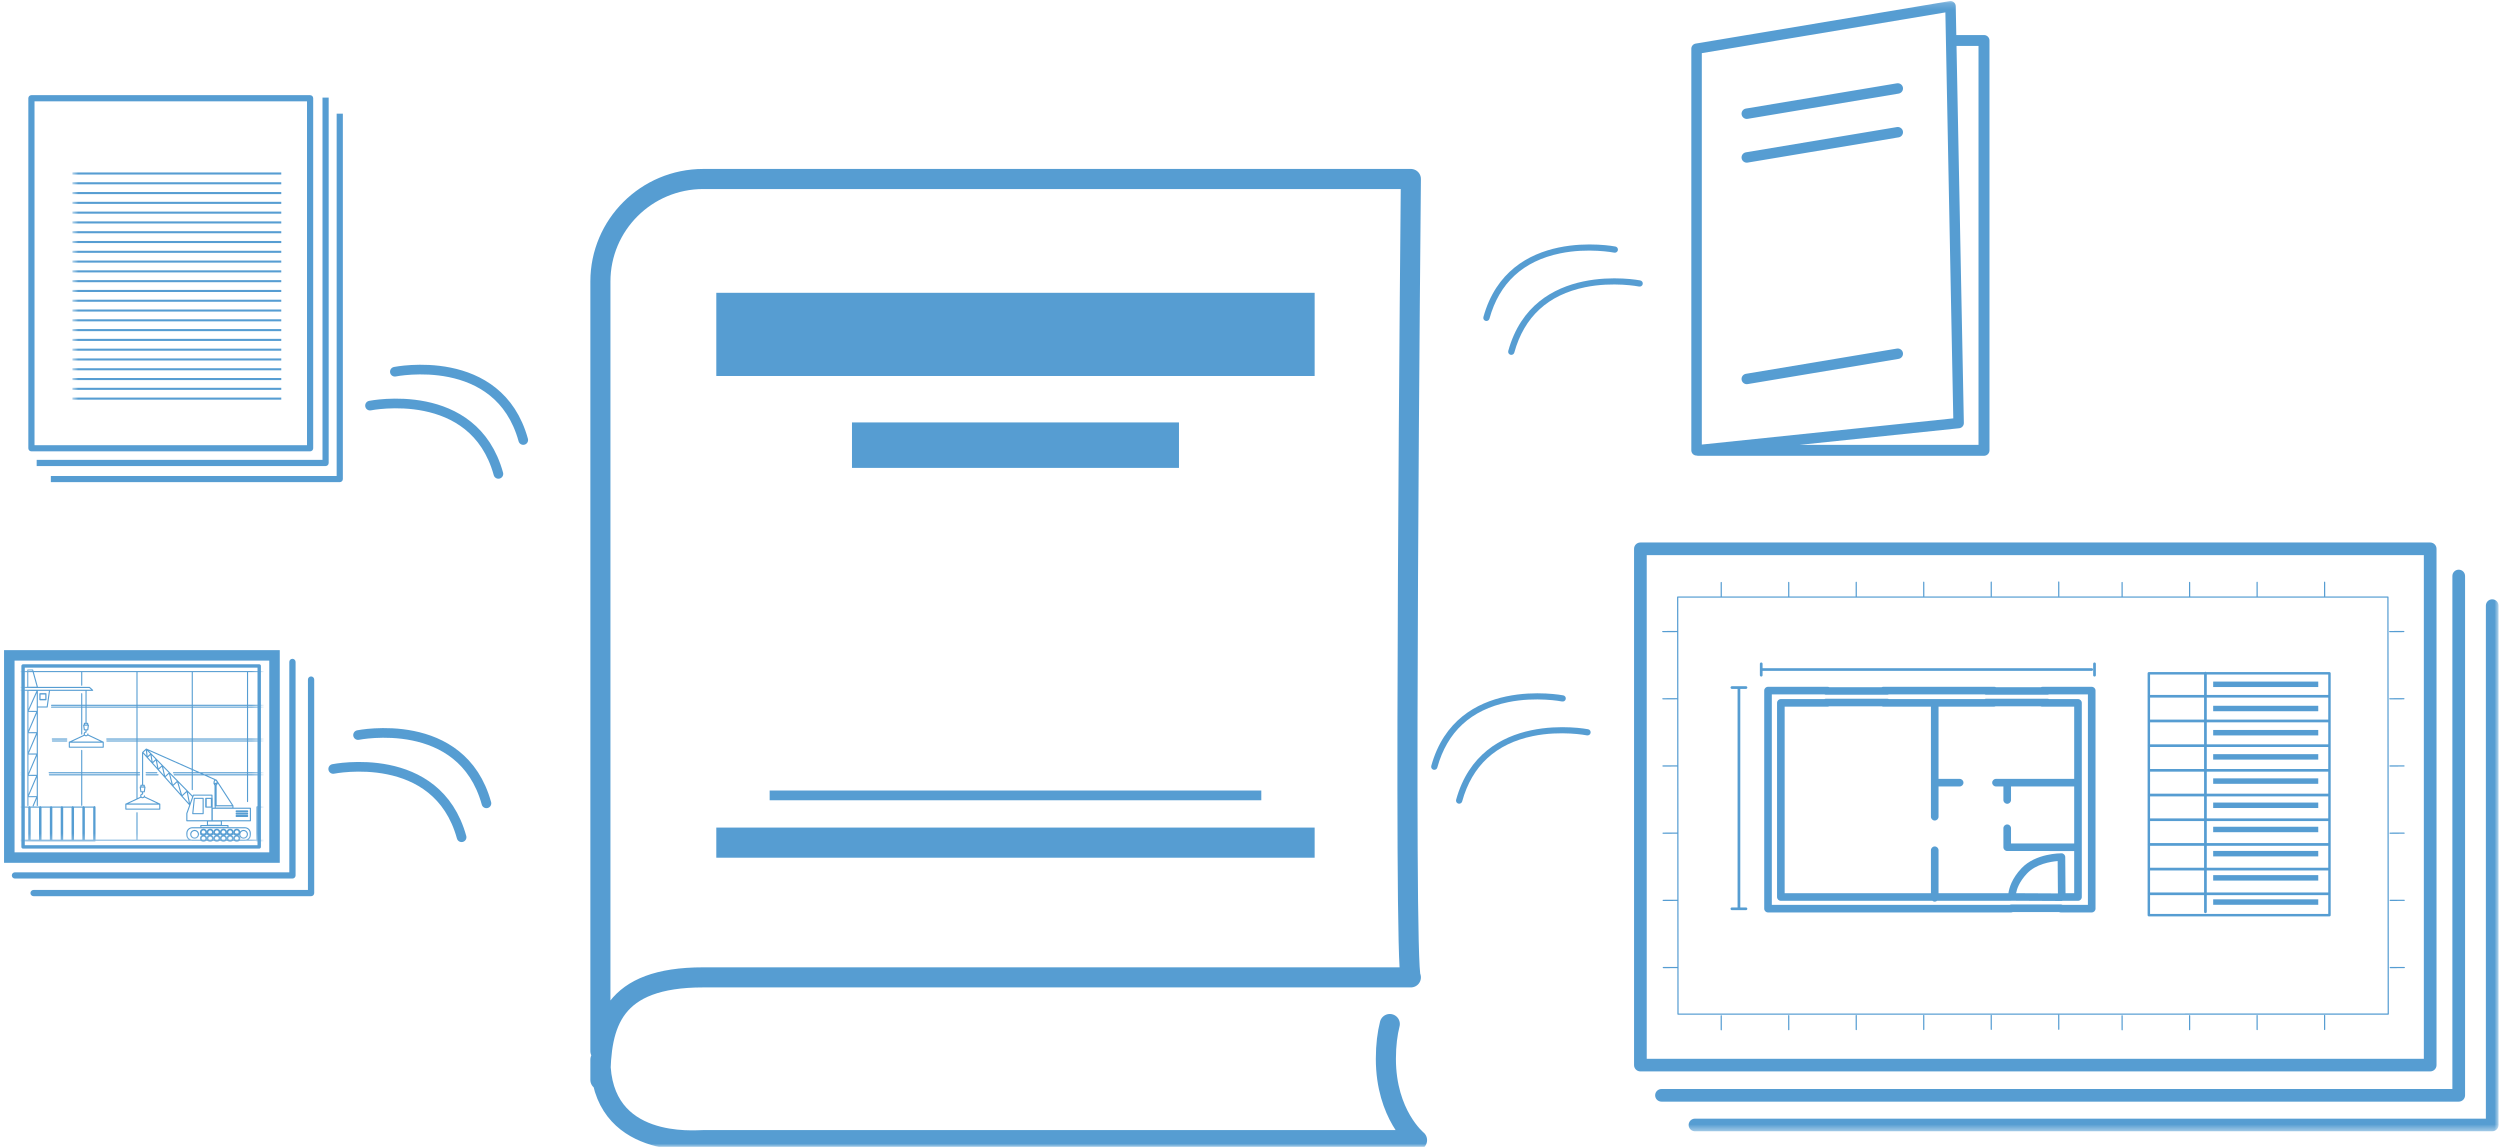 <?xml version="1.0" encoding="UTF-8"?> <svg xmlns="http://www.w3.org/2000/svg" xmlns:xlink="http://www.w3.org/1999/xlink" width="388px" height="178px" viewBox="0 0 388 178"><!-- Generator: Sketch 56.3 (81716) - https://sketch.com --><title>Group 118</title><desc>Created with Sketch.</desc><defs><polygon id="path-1" points="0 178 392.776 178 392.776 0.163 0 0.163"></polygon><polygon id="path-3" points="0.137 0.442 36.714 0.442 36.714 27.779 0.137 27.779"></polygon><polygon id="path-5" points="0.603 0.163 377.141 0.163 377.141 175.575 0.603 175.575"></polygon></defs><g id="Design-Design-Canmp" stroke="none" stroke-width="1" fill="none" fill-rule="evenodd"><g id="サービス-/-完成図書" transform="translate(-774, -592)"><g id="Group-118" transform="translate(769, 592)"><g id="Group-16"><path d="M55.531,72.332 L10.692,72.332 L10.692,71.374 L55.05,71.374 L55.05,15.147 L56.011,15.147 L56.011,71.853 C56.011,72.118 55.796,72.332 55.531,72.332" id="Fill-1" fill="#569DD2"></path><path d="M57.73,74.83 L12.891,74.83 L12.891,73.872 L57.249,73.872 L57.249,17.645 L58.211,17.645 L58.211,74.351 C58.211,74.616 57.996,74.83 57.73,74.83" id="Fill-3" fill="#569DD2"></path><mask id="mask-2" fill="white"><use xlink:href="#path-1"></use></mask><g id="Clip-6"></g><path d="M10.358,69.091 L52.647,69.091 L52.647,15.726 L10.358,15.726 L10.358,69.091 Z M53.128,70.05 L9.877,70.05 C9.611,70.05 9.396,69.836 9.396,69.571 L9.396,15.247 C9.396,14.982 9.611,14.768 9.877,14.768 L53.128,14.768 C53.393,14.768 53.608,14.982 53.608,15.247 L53.608,69.571 C53.608,69.836 53.393,70.05 53.128,70.05 L53.128,70.05 Z" id="Fill-5" fill="#569DD2" mask="url(#mask-2)"></path><path d="M98.182,163.126 L98.182,43.691 C98.182,34.903 105.331,27.78 114.15,27.78 L223.968,27.78 C223.968,27.78 222.772,150.497 223.968,151.688 L114.15,151.688 C100.036,151.688 98.182,158.812 98.182,167.599 L98.182,164.45 C98.182,178.47 113.029,176.935 114.15,176.947 L224.924,176.947 C224.924,176.947 220.087,173.021 220.087,164.329 C220.087,162.156 220.332,160.375 220.697,158.928" id="Stroke-7" stroke="#569DD2" stroke-width="3.118" stroke-linecap="round" stroke-linejoin="round" mask="url(#mask-2)"></path><polygon id="Fill-8" fill="#569DD2" mask="url(#mask-2)" points="116.17 58.354 209.034 58.354 209.034 45.443 116.17 45.443"></polygon><polygon id="Fill-9" fill="#569DD2" mask="url(#mask-2)" points="116.17 133.117 209.034 133.117 209.034 128.44 116.17 128.44"></polygon><polygon id="Fill-10" fill="#569DD2" mask="url(#mask-2)" points="137.227 72.617 187.977 72.617 187.977 65.561 137.227 65.561"></polygon><polygon id="Fill-11" fill="#569DD2" mask="url(#mask-2)" points="124.45 124.201 200.754 124.201 200.754 122.69 124.45 122.69"></polygon><path d="M48.421,100.901 L46.79,100.901 L7.259,100.901 L5.628,100.901 L5.628,102.527 L5.628,132.283 L5.628,133.909 L7.259,133.909 L46.79,133.909 L48.421,133.909 L48.421,132.283 L48.421,102.527 L48.421,100.901 Z M7.259,132.283 L46.79,132.283 L46.79,102.526 L7.259,102.526 L7.259,132.283 Z" id="Fill-12" fill="#569DD2" mask="url(#mask-2)"></path><path d="M50.387,136.353 L7.322,136.353 C7.053,136.353 6.835,136.135 6.835,135.867 C6.835,135.599 7.053,135.382 7.322,135.382 L49.9,135.382 L49.9,102.734 C49.9,102.466 50.118,102.248 50.387,102.248 C50.656,102.248 50.875,102.466 50.875,102.734 L50.875,135.867 C50.875,136.135 50.656,136.353 50.387,136.353" id="Fill-13" fill="#569DD2" mask="url(#mask-2)"></path><path d="M53.279,139.09 L10.212,139.09 C9.944,139.09 9.725,138.872 9.725,138.604 C9.725,138.336 9.944,138.119 10.212,138.119 L52.792,138.119 L52.792,105.47 C52.792,105.202 53.01,104.984 53.279,104.984 C53.548,104.984 53.766,105.202 53.766,105.47 L53.766,138.604 C53.766,138.872 53.548,139.09 53.279,139.09" id="Fill-14" fill="#569DD2" mask="url(#mask-2)"></path><polygon id="Stroke-15" stroke="#569DD2" stroke-width="0.53" stroke-linecap="round" stroke-linejoin="round" mask="url(#mask-2)" points="8.582 131.439 45.23 131.439 45.23 103.36 8.582 103.36"></polygon></g><g id="Group-44" transform="translate(8.528, 102.829)"><mask id="mask-4" fill="white"><use xlink:href="#path-3"></use></mask><g id="Clip-18"></g><path d="M28.555,22.35 L29.197,22.35 L29.197,21.161 L28.555,21.161 L28.555,22.35 Z M28.437,22.52 L29.315,22.52 C29.38,22.52 29.433,22.482 29.433,22.435 L29.433,21.075 C29.433,21.027 29.38,20.989 29.315,20.989 L28.437,20.989 C28.372,20.989 28.32,21.027 28.32,21.075 L28.32,22.435 C28.32,22.482 28.372,22.52 28.437,22.52 L28.437,22.52 Z" id="Fill-17" fill="#569DD2" mask="url(#mask-4)"></path><path d="M26.711,21.16 L27.914,21.16 L27.914,23.367 L26.482,23.367 L26.711,21.16 Z M26.388,23.538 L28,23.538 C28.048,23.538 28.086,23.5 28.086,23.453 L28.086,21.075 C28.086,21.028 28.048,20.989 28,20.989 L26.633,20.989 C26.589,20.989 26.552,21.023 26.547,21.066 L26.302,23.444 C26.3,23.468 26.307,23.492 26.324,23.51 C26.34,23.528 26.364,23.538 26.388,23.538 L26.388,23.538 Z" id="Fill-19" fill="#569DD2" mask="url(#mask-4)"></path><path d="M33.135,23.247 L34.893,23.247 C34.94,23.247 34.979,23.208 34.979,23.161 L34.979,23.023 C34.979,22.976 34.94,22.938 34.893,22.938 L33.135,22.938 C33.088,22.938 33.049,22.976 33.049,23.023 L33.049,23.161 C33.049,23.208 33.088,23.247 33.135,23.247" id="Fill-20" fill="#569DD2" mask="url(#mask-4)"></path><path d="M33.135,23.606 L34.893,23.606 C34.94,23.606 34.979,23.568 34.979,23.521 L34.979,23.383 C34.979,23.336 34.94,23.298 34.893,23.298 L33.135,23.298 C33.088,23.298 33.049,23.336 33.049,23.383 L33.049,23.521 C33.049,23.568 33.088,23.606 33.135,23.606" id="Fill-21" fill="#569DD2" mask="url(#mask-4)"></path><path d="M33.135,23.966 L34.893,23.966 C34.94,23.966 34.979,23.927 34.979,23.88 L34.979,23.742 C34.979,23.695 34.94,23.657 34.893,23.657 L33.135,23.657 C33.088,23.657 33.049,23.695 33.049,23.742 L33.049,23.88 C33.049,23.927 33.088,23.966 33.135,23.966" id="Fill-22" fill="#569DD2" mask="url(#mask-4)"></path><path d="M34.272,26.147 C34.554,26.147 34.782,26.375 34.782,26.655 C34.782,26.935 34.554,27.162 34.272,27.162 C33.99,27.162 33.761,26.935 33.761,26.655 C33.761,26.375 33.99,26.147 34.272,26.147 M34.272,27.334 C34.648,27.334 34.954,27.029 34.954,26.655 C34.954,26.281 34.648,25.976 34.272,25.976 C33.896,25.976 33.589,26.281 33.589,26.655 C33.589,27.029 33.896,27.334 34.272,27.334" id="Fill-23" fill="#569DD2" mask="url(#mask-4)"></path><path d="M28.055,27.584 C27.896,27.584 27.765,27.454 27.765,27.295 C27.765,27.136 27.896,27.006 28.055,27.006 C28.215,27.006 28.345,27.136 28.345,27.295 C28.345,27.454 28.215,27.584 28.055,27.584 M28.055,26.74 C27.748,26.74 27.499,26.989 27.499,27.295 C27.499,27.601 27.748,27.851 28.055,27.851 C28.363,27.851 28.612,27.601 28.612,27.295 C28.612,26.989 28.363,26.74 28.055,26.74" id="Fill-24" fill="#569DD2" mask="url(#mask-4)"></path><path d="M28.055,26.046 C28.215,26.046 28.345,26.176 28.345,26.336 C28.345,26.495 28.215,26.625 28.055,26.625 C27.896,26.625 27.765,26.495 27.765,26.336 C27.765,26.176 27.896,26.046 28.055,26.046 M28.055,26.891 C28.363,26.891 28.612,26.642 28.612,26.336 C28.612,26.029 28.363,25.78 28.055,25.78 C27.748,25.78 27.499,26.029 27.499,26.336 C27.499,26.642 27.748,26.891 28.055,26.891" id="Fill-25" fill="#569DD2" mask="url(#mask-4)"></path><path d="M29.088,27.584 C28.929,27.584 28.798,27.454 28.798,27.295 C28.798,27.136 28.929,27.006 29.088,27.006 C29.248,27.006 29.378,27.136 29.378,27.295 C29.378,27.454 29.248,27.584 29.088,27.584 M29.088,26.74 C28.781,26.74 28.531,26.989 28.531,27.295 C28.531,27.601 28.781,27.851 29.088,27.851 C29.395,27.851 29.645,27.601 29.645,27.295 C29.645,26.989 29.395,26.74 29.088,26.74" id="Fill-26" fill="#569DD2" mask="url(#mask-4)"></path><path d="M29.088,26.046 C29.248,26.046 29.378,26.176 29.378,26.336 C29.378,26.495 29.248,26.625 29.088,26.625 C28.929,26.625 28.798,26.495 28.798,26.336 C28.798,26.176 28.929,26.046 29.088,26.046 M29.088,26.891 C29.395,26.891 29.645,26.642 29.645,26.336 C29.645,26.029 29.395,25.78 29.088,25.78 C28.781,25.78 28.531,26.029 28.531,26.336 C28.531,26.642 28.781,26.891 29.088,26.891" id="Fill-27" fill="#569DD2" mask="url(#mask-4)"></path><path d="M30.12,27.584 C29.96,27.584 29.83,27.454 29.83,27.295 C29.83,27.136 29.96,27.006 30.12,27.006 C30.28,27.006 30.41,27.136 30.41,27.295 C30.41,27.454 30.28,27.584 30.12,27.584 M30.12,26.74 C29.813,26.74 29.563,26.989 29.563,27.295 C29.563,27.601 29.813,27.851 30.12,27.851 C30.427,27.851 30.677,27.601 30.677,27.295 C30.677,26.989 30.427,26.74 30.12,26.74" id="Fill-28" fill="#569DD2" mask="url(#mask-4)"></path><path d="M30.12,26.046 C30.28,26.046 30.41,26.176 30.41,26.336 C30.41,26.495 30.28,26.625 30.12,26.625 C29.96,26.625 29.83,26.495 29.83,26.336 C29.83,26.176 29.96,26.046 30.12,26.046 M30.12,26.891 C30.427,26.891 30.677,26.642 30.677,26.336 C30.677,26.029 30.427,25.78 30.12,25.78 C29.813,25.78 29.563,26.029 29.563,26.336 C29.563,26.642 29.813,26.891 30.12,26.891" id="Fill-29" fill="#569DD2" mask="url(#mask-4)"></path><path d="M31.153,27.584 C30.993,27.584 30.863,27.454 30.863,27.295 C30.863,27.136 30.993,27.006 31.153,27.006 C31.312,27.006 31.443,27.136 31.443,27.295 C31.443,27.454 31.312,27.584 31.153,27.584 M31.153,26.74 C30.846,26.74 30.596,26.989 30.596,27.295 C30.596,27.601 30.846,27.851 31.153,27.851 C31.46,27.851 31.709,27.601 31.709,27.295 C31.709,26.989 31.46,26.74 31.153,26.74" id="Fill-30" fill="#569DD2" mask="url(#mask-4)"></path><path d="M31.153,26.046 C31.312,26.046 31.443,26.176 31.443,26.336 C31.443,26.495 31.312,26.625 31.153,26.625 C30.993,26.625 30.863,26.495 30.863,26.336 C30.863,26.176 30.993,26.046 31.153,26.046 M31.153,26.891 C31.46,26.891 31.709,26.642 31.709,26.336 C31.709,26.029 31.46,25.78 31.153,25.78 C30.846,25.78 30.596,26.029 30.596,26.336 C30.596,26.642 30.846,26.891 31.153,26.891" id="Fill-31" fill="#569DD2" mask="url(#mask-4)"></path><path d="M32.185,27.584 C32.025,27.584 31.895,27.454 31.895,27.295 C31.895,27.136 32.025,27.006 32.185,27.006 C32.344,27.006 32.475,27.136 32.475,27.295 C32.475,27.454 32.344,27.584 32.185,27.584 M32.185,26.74 C31.878,26.74 31.628,26.989 31.628,27.295 C31.628,27.601 31.878,27.851 32.185,27.851 C32.492,27.851 32.741,27.601 32.741,27.295 C32.741,26.989 32.492,26.74 32.185,26.74" id="Fill-32" fill="#569DD2" mask="url(#mask-4)"></path><path d="M32.185,26.046 C32.344,26.046 32.475,26.176 32.475,26.336 C32.475,26.495 32.344,26.625 32.185,26.625 C32.025,26.625 31.895,26.495 31.895,26.336 C31.895,26.176 32.025,26.046 32.185,26.046 M32.185,26.891 C32.492,26.891 32.741,26.642 32.741,26.336 C32.741,26.029 32.492,25.78 32.185,25.78 C31.878,25.78 31.628,26.029 31.628,26.336 C31.628,26.642 31.878,26.891 32.185,26.891" id="Fill-33" fill="#569DD2" mask="url(#mask-4)"></path><path d="M33.217,27.584 C33.057,27.584 32.927,27.454 32.927,27.295 C32.927,27.136 33.057,27.006 33.217,27.006 C33.376,27.006 33.507,27.136 33.507,27.295 C33.507,27.454 33.376,27.584 33.217,27.584 M33.217,26.74 C32.91,26.74 32.66,26.989 32.66,27.295 C32.66,27.601 32.91,27.851 33.217,27.851 C33.524,27.851 33.773,27.601 33.773,27.295 C33.773,26.989 33.524,26.74 33.217,26.74" id="Fill-34" fill="#569DD2" mask="url(#mask-4)"></path><path d="M33.217,26.046 C33.376,26.046 33.507,26.176 33.507,26.336 C33.507,26.495 33.376,26.625 33.217,26.625 C33.057,26.625 32.927,26.495 32.927,26.336 C32.927,26.176 33.057,26.046 33.217,26.046 M33.217,26.891 C33.524,26.891 33.773,26.642 33.773,26.336 C33.773,26.029 33.524,25.78 33.217,25.78 C32.91,25.78 32.66,26.029 32.66,26.336 C32.66,26.642 32.91,26.891 33.217,26.891" id="Fill-35" fill="#569DD2" mask="url(#mask-4)"></path><path d="M26.673,26.147 C26.955,26.147 27.183,26.375 27.183,26.655 C27.183,26.935 26.955,27.162 26.673,27.162 C26.391,27.162 26.162,26.935 26.162,26.655 C26.162,26.375 26.391,26.147 26.673,26.147 M25.99,26.655 C25.99,27.029 26.297,27.334 26.673,27.334 C27.049,27.334 27.355,27.029 27.355,26.655 C27.355,26.281 27.049,25.976 26.673,25.976 C26.297,25.976 25.99,26.281 25.99,26.655" id="Fill-36" fill="#569DD2" mask="url(#mask-4)"></path><path d="M27.558,26.705 L33.389,26.705 C33.436,26.705 33.475,26.666 33.475,26.619 C33.475,26.572 33.436,26.533 33.389,26.533 L27.558,26.533 C27.511,26.533 27.472,26.572 27.472,26.619 C27.472,26.666 27.511,26.705 27.558,26.705" id="Fill-37" fill="#569DD2" mask="url(#mask-4)"></path><path d="M21.005,17.339 L19.154,17.339 C19.106,17.339 19.068,17.378 19.068,17.425 C19.068,17.472 19.106,17.51 19.154,17.51 L21.005,17.51 C21.052,17.51 21.091,17.472 21.091,17.425 C21.091,17.378 21.052,17.339 21.005,17.339" id="Fill-38" fill="#569DD2" mask="url(#mask-4)"></path><path d="M6.831,12.086 L4.61,12.086 C4.562,12.086 4.523,12.125 4.523,12.172 C4.523,12.219 4.562,12.258 4.61,12.258 L6.831,12.258 C6.878,12.258 6.917,12.219 6.917,12.172 C6.917,12.125 6.878,12.086 6.831,12.086" id="Fill-39" fill="#569DD2" mask="url(#mask-4)"></path><path d="M19.154,17.19 L20.81,17.19 C20.857,17.19 20.896,17.151 20.896,17.104 C20.896,17.057 20.857,17.018 20.81,17.018 L19.154,17.018 C19.106,17.018 19.067,17.057 19.067,17.104 C19.067,17.151 19.106,17.19 19.154,17.19" id="Fill-40" fill="#569DD2" mask="url(#mask-4)"></path><path d="M4.588,11.954 L6.831,11.954 C6.878,11.954 6.917,11.915 6.917,11.868 C6.917,11.821 6.878,11.783 6.831,11.783 L4.588,11.783 C4.541,11.783 4.502,11.821 4.502,11.868 C4.502,11.915 4.541,11.954 4.588,11.954" id="Fill-41" fill="#569DD2" mask="url(#mask-4)"></path><path d="M2.765,5.646 L3.5,5.646 L3.5,4.96 L2.765,4.96 L2.765,5.646 Z M3.594,4.747 L2.67,4.747 C2.618,4.747 2.576,4.794 2.576,4.853 L2.576,5.751 C2.576,5.811 2.618,5.858 2.67,5.858 L3.594,5.858 C3.647,5.858 3.689,5.811 3.689,5.751 L3.689,4.853 C3.689,4.794 3.647,4.747 3.594,4.747 L3.594,4.747 Z" id="Fill-42" fill="#569DD2" mask="url(#mask-4)"></path><path d="M51.751,27.608 L53.048,27.608 L53.048,22.519 L51.751,22.519 L51.751,27.608 Z M50.069,27.608 L51.367,27.608 L51.367,22.519 L50.069,22.519 L50.069,27.608 Z M48.387,27.608 L49.684,27.608 L49.684,22.519 L48.387,22.519 L48.387,27.608 Z M46.704,27.608 L48.002,27.608 L48.002,22.519 L46.704,22.519 L46.704,27.608 Z M46.319,27.608 L45.281,27.608 C45.286,27.597 45.294,27.588 45.294,27.575 C45.294,27.527 45.256,27.489 45.208,27.489 L45.022,27.489 L45.022,22.52 L46.319,22.52 L46.319,27.608 Z M36.62,27.489 L37.918,27.489 L37.918,22.52 L36.62,22.52 L36.62,27.489 Z M38.303,27.489 L39.6,27.489 L39.6,22.52 L38.303,22.52 L38.303,27.489 Z M39.985,27.489 L41.282,27.489 L41.282,22.52 L39.985,22.52 L39.985,27.489 Z M41.668,27.489 L42.965,27.489 L42.965,22.52 L41.668,22.52 L41.668,27.489 Z M43.34,27.489 L44.637,27.489 L44.637,22.52 L43.34,22.52 L43.34,27.489 Z M7.316,13.05 L12.406,13.05 L12.406,12.441 L7.316,12.441 L7.316,13.05 Z M10.104,11.325 L12.089,12.26 L7.661,12.26 L9.585,11.358 C9.65,11.415 9.733,11.452 9.826,11.452 C9.938,11.452 10.035,11.401 10.104,11.325 L10.104,11.325 Z M9.658,9.616 L9.995,9.616 L9.995,9.517 L9.658,9.517 L9.658,9.616 Z M9.637,10.36 L9.559,9.79 L10.094,9.79 L10.015,10.36 L9.637,10.36 Z M17.819,27.489 L17.819,23.306 C17.819,23.259 17.781,23.221 17.734,23.221 C17.686,23.221 17.648,23.259 17.648,23.306 L17.648,27.489 L11.297,27.489 L11.295,22.416 C11.28,22.348 11.223,22.276 11.129,22.276 C11.064,22.276 11.025,22.311 10.997,22.348 L9.575,22.348 C9.547,22.309 9.507,22.276 9.447,22.276 C9.381,22.276 9.342,22.311 9.314,22.348 L7.893,22.348 C7.864,22.309 7.825,22.276 7.765,22.276 C7.7,22.276 7.66,22.311 7.632,22.348 L6.21,22.348 C6.182,22.309 6.143,22.276 6.083,22.276 C6.016,22.276 5.978,22.311 5.95,22.348 L4.528,22.348 C4.499,22.309 4.461,22.276 4.4,22.276 C4.335,22.276 4.296,22.311 4.268,22.348 L2.846,22.348 C2.817,22.309 2.777,22.276 2.718,22.276 C2.652,22.276 2.613,22.311 2.585,22.348 L1.173,22.348 C1.144,22.309 1.105,22.276 1.046,22.276 C0.98,22.276 0.941,22.311 0.912,22.348 L-0.509,22.348 C-0.537,22.309 -0.577,22.276 -0.636,22.276 C-0.702,22.276 -0.742,22.311 -0.77,22.348 L-2.191,22.348 C-2.221,22.309 -2.259,22.276 -2.318,22.276 C-2.385,22.276 -2.423,22.311 -2.452,22.348 L-3.874,22.348 C-3.902,22.309 -3.941,22.276 -4.001,22.276 C-4.066,22.276 -4.106,22.311 -4.134,22.348 L-5.556,22.348 C-5.585,22.309 -5.624,22.276 -5.683,22.276 C-5.749,22.276 -5.788,22.311 -5.816,22.348 L-7.238,22.348 C-7.266,22.309 -7.306,22.276 -7.365,22.276 C-7.431,22.276 -7.469,22.311 -7.498,22.348 L-8.17,22.348 L-8.17,17.51 L-0.37,17.51 C-0.322,17.51 -0.283,17.472 -0.283,17.425 C-0.283,17.377 -0.322,17.339 -0.37,17.339 L-8.17,17.339 L-8.17,17.189 L-0.37,17.189 C-0.322,17.189 -0.283,17.151 -0.283,17.104 C-0.283,17.057 -0.322,17.019 -0.37,17.019 L-8.17,17.019 L-8.17,12.258 L-0.454,12.258 C-0.407,12.258 -0.368,12.219 -0.368,12.172 C-0.368,12.125 -0.407,12.086 -0.454,12.086 L-8.17,12.086 L-8.17,11.954 L-0.444,11.954 C-0.396,11.954 -0.358,11.916 -0.358,11.868 C-0.358,11.821 -0.396,11.783 -0.444,11.783 L-8.17,11.783 L-8.17,7.005 L-0.443,7.005 C-0.395,7.005 -0.357,6.967 -0.357,6.92 C-0.357,6.872 -0.395,6.834 -0.443,6.834 L-8.17,6.834 L-8.17,6.719 L-0.515,6.719 C-0.468,6.719 -0.429,6.681 -0.429,6.633 C-0.429,6.586 -0.468,6.548 -0.515,6.548 L-8.17,6.548 L-8.17,1.483 L0.694,1.483 L0.694,3.775 L-1.736,3.775 C-1.783,3.775 -1.822,3.813 -1.822,3.86 L-1.822,4.305 C-1.822,4.352 -1.783,4.391 -1.736,4.391 L0.716,4.391 L0.716,22.182 C0.716,22.23 0.754,22.268 0.801,22.268 C0.849,22.268 0.888,22.23 0.888,22.182 L0.888,20.901 L2.09,20.901 L1.537,22.202 C1.519,22.245 1.539,22.295 1.583,22.314 C1.594,22.318 1.605,22.321 1.616,22.321 C1.65,22.321 1.682,22.301 1.695,22.268 L2.174,21.141 L2.174,22.182 C2.174,22.23 2.213,22.268 2.26,22.268 C2.308,22.268 2.346,22.23 2.346,22.182 L2.346,6.985 L2.676,6.985 L2.777,6.985 L3.791,6.985 C3.834,6.985 3.871,6.953 3.876,6.911 L4.228,4.461 C4.232,4.433 4.22,4.409 4.201,4.391 L9.74,4.391 L9.74,6.548 L9.241,6.548 L9.241,4.826 C9.241,4.778 9.202,4.74 9.155,4.74 C9.108,4.74 9.069,4.778 9.069,4.826 L9.069,6.548 L4.47,6.548 C4.422,6.548 4.383,6.586 4.383,6.633 C4.383,6.681 4.422,6.719 4.47,6.719 L9.069,6.719 L9.069,6.834 L4.47,6.834 C4.422,6.834 4.383,6.872 4.383,6.92 C4.383,6.967 4.422,7.005 4.47,7.005 L9.069,7.005 L9.069,11.1 C9.069,11.147 9.108,11.186 9.155,11.186 C9.202,11.186 9.241,11.147 9.241,11.1 L9.241,7.005 L9.74,7.005 L9.74,9.345 L9.571,9.345 C9.523,9.345 9.485,9.384 9.485,9.431 L9.485,9.619 L9.46,9.619 C9.436,9.619 9.412,9.63 9.396,9.648 C9.379,9.667 9.372,9.692 9.375,9.716 L9.477,10.457 C9.483,10.499 9.519,10.531 9.562,10.531 L9.74,10.531 L9.74,10.717 C9.576,10.757 9.452,10.904 9.452,11.08 C9.452,11.129 9.463,11.175 9.48,11.219 L7.257,12.26 L7.23,12.26 C7.183,12.26 7.145,12.298 7.145,12.345 L7.145,13.136 C7.145,13.183 7.183,13.221 7.23,13.221 L12.493,13.221 C12.54,13.221 12.578,13.183 12.578,13.136 L12.578,12.345 C12.578,12.339 12.574,12.336 12.572,12.33 C12.57,12.323 12.569,12.318 12.565,12.311 C12.55,12.283 12.526,12.26 12.493,12.26 L12.492,12.26 L10.183,11.172 C10.19,11.142 10.201,11.113 10.201,11.08 C10.201,11.033 10.163,10.995 10.115,10.995 C10.067,10.995 10.029,11.033 10.029,11.08 C10.029,11.191 9.938,11.281 9.826,11.281 C9.715,11.281 9.624,11.191 9.624,11.08 C9.624,10.969 9.715,10.879 9.826,10.879 C9.873,10.879 9.912,10.841 9.912,10.793 L9.912,10.531 L10.09,10.531 C10.133,10.531 10.17,10.499 10.176,10.458 L10.279,9.717 C10.281,9.692 10.274,9.667 10.257,9.648 C10.242,9.63 10.218,9.619 10.193,9.619 L10.168,9.619 L10.168,9.431 C10.168,9.384 10.129,9.345 10.082,9.345 L9.912,9.345 L9.912,7.005 L17.648,7.005 L17.648,11.783 L13.038,11.783 C12.991,11.783 12.952,11.821 12.952,11.868 C12.952,11.916 12.991,11.954 13.038,11.954 L17.648,11.954 L17.648,12.086 L13.06,12.086 C13.012,12.086 12.974,12.125 12.974,12.172 C12.974,12.219 13.012,12.258 13.06,12.258 L17.648,12.258 L17.648,17.019 L9.241,17.019 L9.241,13.635 C9.241,13.587 9.202,13.549 9.155,13.549 C9.108,13.549 9.069,13.587 9.069,13.635 L9.069,17.019 L4.099,17.019 C4.051,17.019 4.013,17.057 4.013,17.104 C4.013,17.151 4.051,17.189 4.099,17.189 L9.069,17.189 L9.069,17.339 L4.138,17.339 C4.09,17.339 4.051,17.377 4.051,17.425 C4.051,17.472 4.09,17.51 4.138,17.51 L9.069,17.51 L9.069,22.157 C9.069,22.205 9.108,22.243 9.155,22.243 C9.202,22.243 9.241,22.205 9.241,22.157 L9.241,17.51 L17.648,17.51 L17.648,21.116 L16.033,21.872 L16.006,21.872 C15.959,21.872 15.92,21.911 15.92,21.958 L15.92,22.748 C15.92,22.796 15.959,22.834 16.006,22.834 L21.268,22.834 C21.316,22.834 21.355,22.796 21.355,22.748 L21.355,21.958 C21.355,21.951 21.349,21.947 21.348,21.94 C21.346,21.935 21.344,21.93 21.341,21.925 C21.327,21.895 21.303,21.872 21.268,21.872 L21.267,21.872 L18.958,20.784 C18.966,20.754 18.977,20.725 18.977,20.692 C18.977,20.645 18.938,20.606 18.89,20.606 C18.842,20.606 18.804,20.645 18.804,20.692 C18.804,20.804 18.713,20.893 18.602,20.893 C18.49,20.893 18.4,20.804 18.4,20.692 C18.4,20.581 18.49,20.491 18.602,20.491 C18.65,20.491 18.688,20.453 18.688,20.406 L18.688,20.143 L18.866,20.143 C18.909,20.143 18.945,20.112 18.951,20.069 L19.054,19.329 C19.058,19.304 19.05,19.279 19.033,19.26 C19.017,19.242 18.993,19.231 18.969,19.231 L18.944,19.231 L18.944,19.043 C18.944,18.996 18.905,18.958 18.857,18.958 L18.688,18.958 L18.688,14.137 L25.837,22.133 L25.389,23.381 C25.385,23.39 25.383,23.4 25.383,23.41 L25.383,24.556 C25.383,24.603 25.422,24.641 25.47,24.641 L28.584,24.641 C28.584,24.768 28.584,25.093 28.584,25.212 L27.646,25.212 C27.598,25.212 27.56,25.25 27.56,25.298 L27.56,25.302 C27.56,25.322 27.56,25.47 27.56,25.554 L26.314,25.554 C25.806,25.554 25.392,25.966 25.392,26.471 L25.392,26.765 C25.392,27.061 25.536,27.321 25.756,27.489 L17.819,27.489 Z M-8.169,27.489 L-7.556,27.489 L-7.556,22.52 L-8.169,22.52 L-8.169,27.489 Z M-7.171,27.489 L-5.874,27.489 L-5.874,22.52 L-7.171,22.52 L-7.171,27.489 Z M-5.489,27.489 L-4.191,27.489 L-4.191,22.52 L-5.489,22.52 L-5.489,27.489 Z M-3.806,27.489 L-2.509,27.489 L-2.509,22.52 L-3.806,22.52 L-3.806,27.489 Z M-2.124,27.489 L-0.827,27.489 L-0.827,22.52 L-2.124,22.52 L-2.124,27.489 Z M-0.442,27.489 L0.855,27.489 L0.855,22.52 L-0.442,22.52 L-0.442,27.489 Z M1.231,27.489 L2.528,27.489 L2.528,22.52 L1.231,22.52 L1.231,27.489 Z M2.913,27.489 L4.21,27.489 L4.21,22.52 L2.913,22.52 L2.913,27.489 Z M4.595,27.489 L5.893,27.489 L5.893,22.52 L4.595,22.52 L4.595,27.489 Z M6.278,27.489 L7.575,27.489 L7.575,22.52 L6.278,22.52 L6.278,27.489 Z M7.96,27.489 L9.256,27.489 L9.256,22.52 L7.96,22.52 L7.96,27.489 Z M9.642,27.489 L10.939,27.489 L10.939,22.52 L9.642,22.52 L9.642,27.489 Z M0.866,1.23 L1.471,1.23 L1.494,1.312 L0.866,1.312 L0.866,1.23 Z M0.866,1.483 L1.54,1.483 L2.169,3.753 L0.866,3.753 L0.866,1.483 Z M-1.649,4.22 L-1.649,3.946 L10.335,3.946 L10.631,4.22 L-1.649,4.22 Z M2.174,10.802 L0.943,10.802 L2.174,7.904 L2.174,10.802 Z M2.174,14.111 L0.943,14.111 L2.174,11.213 L2.174,14.111 Z M2.174,17.421 L0.943,17.421 L2.174,14.522 L2.174,17.421 Z M0.888,17.592 L2.09,17.592 L0.888,20.421 L0.888,17.592 Z M0.888,7.201 L0.888,4.409 L2.132,4.409 L0.888,7.201 Z M0.888,7.664 L2.09,7.664 L0.888,10.494 L0.888,7.664 Z M0.888,10.973 L2.09,10.973 L0.888,13.802 L0.888,10.973 Z M0.888,14.283 L2.09,14.283 L0.888,17.112 L0.888,14.283 Z M2.174,7.493 L0.946,7.493 L2.174,4.736 L2.174,7.493 Z M2.174,20.73 L0.943,20.73 L2.174,17.832 L2.174,20.73 Z M2.777,6.814 L2.676,6.814 L2.346,6.814 L2.346,4.391 L4.086,4.391 C4.073,4.403 4.061,4.418 4.059,4.437 L3.716,6.814 L2.777,6.814 Z M9.069,1.483 L9.069,3.515 C9.069,3.563 9.108,3.601 9.155,3.601 C9.202,3.601 9.241,3.563 9.241,3.515 L9.241,1.483 L17.648,1.483 L17.648,6.548 L9.912,6.548 L9.912,4.391 L10.85,4.391 C10.886,4.391 10.918,4.37 10.93,4.337 C10.944,4.304 10.935,4.267 10.909,4.243 L10.427,3.798 C10.412,3.782 10.39,3.775 10.369,3.775 L2.353,3.775 L1.719,1.483 L9.069,1.483 Z M26.398,6.548 L34.804,6.548 L34.804,1.483 L26.398,1.483 L26.398,6.548 Z M26.398,6.834 L34.804,6.834 L34.804,6.719 L26.398,6.719 L26.398,6.834 Z M26.398,11.783 L34.804,11.783 L34.804,7.005 L26.398,7.005 L26.398,11.783 Z M26.398,12.086 L34.804,12.086 L34.804,11.954 L26.398,11.954 L26.398,12.086 Z M34.804,17.019 L27.474,17.019 L26.398,16.54 L26.398,16.083 L26.398,12.258 L34.804,12.258 L34.804,17.019 Z M34.804,17.339 L28.195,17.339 L27.859,17.189 L34.804,17.189 L34.804,17.339 Z M27.437,17.189 L27.774,17.339 L26.398,17.339 L26.398,17.189 L27.437,17.189 Z M26.398,17.019 L26.398,16.728 L27.053,17.019 L26.398,17.019 Z M29.756,18.22 C29.693,18.266 29.647,18.333 29.636,18.415 L29.59,18.749 C29.587,18.773 29.594,18.798 29.611,18.817 C29.623,18.833 29.646,18.84 29.666,18.842 L29.666,18.951 C29.666,18.998 29.705,19.037 29.752,19.037 L29.762,19.037 L29.762,22.237 C29.762,22.255 29.771,22.27 29.782,22.284 L29.782,22.526 L29.455,22.526 L29.455,20.577 C29.455,20.53 29.416,20.492 29.369,20.492 L26.487,20.492 C26.451,20.492 26.417,20.515 26.406,20.548 L26.366,20.66 L19.55,13.685 L26.226,16.651 L26.226,17.019 L23.398,17.019 C23.35,17.019 23.311,17.057 23.311,17.104 C23.311,17.151 23.35,17.189 23.398,17.189 L26.226,17.189 L26.226,17.339 L23.501,17.339 C23.453,17.339 23.414,17.377 23.414,17.425 C23.414,17.472 23.453,17.51 23.501,17.51 L26.226,17.51 L26.226,19.723 C26.226,19.77 26.264,19.809 26.312,19.809 C26.359,19.809 26.398,19.77 26.398,19.723 L26.398,17.51 L28.159,17.51 L29.756,18.22 Z M29.953,22.323 L30.011,22.323 C30.02,22.323 30.026,22.316 30.034,22.314 L32.536,22.314 L32.536,22.499 L29.953,22.499 L29.953,22.323 Z M30.107,19.037 C30.154,19.037 30.193,18.998 30.193,18.951 L30.193,18.842 C30.214,18.84 30.236,18.833 30.249,18.817 C30.265,18.8 30.269,18.777 30.269,18.755 L32.464,22.142 L30.097,22.142 L30.097,19.037 L30.107,19.037 Z M29.838,18.865 L30.02,18.865 L30.02,18.848 L29.838,18.848 L29.838,18.865 Z M29.807,18.438 C29.814,18.377 29.867,18.331 29.929,18.331 C29.992,18.331 30.045,18.377 30.053,18.438 L30.086,18.675 L29.774,18.675 L29.807,18.438 Z M35.247,24.47 L29.496,24.47 L29.497,22.915 C29.497,22.822 29.497,22.75 29.496,22.696 L35.247,22.696 L35.247,24.47 Z M30.744,24.672 L30.744,25.174 L28.756,25.174 C28.756,24.914 28.756,24.762 28.755,24.672 L30.744,24.672 Z M26.547,20.663 L29.282,20.663 L29.282,24.47 L25.556,24.47 L25.556,23.425 L26.547,20.663 Z M25.452,20.122 L25.78,21.812 L24.803,20.721 L25.452,20.122 Z M24.173,18.661 L25.41,19.927 L24.731,20.554 L24.173,18.661 Z M23.97,18.578 L24.503,20.385 L23.377,19.125 L23.97,18.578 Z M22.894,17.352 L23.914,18.396 L23.309,18.955 L22.894,17.352 Z M22.698,17.281 L23.092,18.807 L22.166,17.772 L22.698,17.281 Z M21.795,16.227 L22.646,17.097 L22.102,17.598 L21.795,16.227 Z M21.605,16.167 L21.897,17.47 L21.127,16.609 L21.605,16.167 Z M20.84,15.249 L21.554,15.981 L21.066,16.431 L20.84,15.249 Z M20.655,15.2 L20.87,16.321 L20.224,15.598 L20.655,15.2 Z M20.003,14.392 L20.607,15.011 L20.167,15.417 L20.003,14.392 Z M19.822,14.353 L19.978,15.324 L19.433,14.713 L19.822,14.353 Z M19.29,13.663 L19.777,14.161 L19.382,14.526 L19.29,13.663 Z M19.111,13.604 L19.202,14.456 L18.744,13.943 L19.111,13.604 Z M25.953,21.809 L25.634,20.156 L26.301,20.839 L25.953,21.809 Z M17.819,12.086 L26.226,12.086 L26.226,11.954 L17.819,11.954 L17.819,12.086 Z M17.819,11.783 L26.226,11.783 L26.226,7.005 L17.819,7.005 L17.819,11.783 Z M17.819,6.548 L26.226,6.548 L26.226,1.483 L17.819,1.483 L17.819,6.548 Z M17.819,6.834 L26.226,6.834 L26.226,6.719 L17.819,6.719 L17.819,6.834 Z M9.241,6.834 L9.74,6.834 L9.74,6.719 L9.241,6.719 L9.241,6.834 Z M9.912,6.834 L17.648,6.834 L17.648,6.719 L9.912,6.719 L9.912,6.834 Z M9.241,17.339 L17.648,17.339 L17.648,17.19 L9.241,17.19 L9.241,17.339 Z M16.092,22.662 L21.182,22.662 L21.182,22.053 L16.092,22.053 L16.092,22.662 Z M18.879,20.936 L20.865,21.872 L16.437,21.872 L17.732,21.265 C17.733,21.265 17.733,21.266 17.734,21.266 C17.76,21.266 17.781,21.253 17.797,21.235 L18.36,20.971 C18.426,21.027 18.509,21.065 18.602,21.065 C18.713,21.065 18.811,21.014 18.879,20.936 L18.879,20.936 Z M18.566,13.875 C18.555,13.884 18.553,13.898 18.549,13.91 C18.53,13.926 18.516,13.947 18.516,13.974 L18.516,18.958 L18.347,18.958 C18.3,18.958 18.261,18.996 18.261,19.043 L18.261,19.231 L18.236,19.231 C18.211,19.231 18.187,19.242 18.171,19.26 C18.155,19.279 18.147,19.304 18.15,19.329 L18.252,20.069 C18.259,20.112 18.295,20.143 18.338,20.143 L18.516,20.143 L18.516,20.33 C18.351,20.368 18.227,20.516 18.227,20.692 C18.227,20.741 18.238,20.788 18.256,20.831 L17.819,21.035 L17.819,17.51 L18.129,17.51 C18.176,17.51 18.215,17.472 18.215,17.425 C18.215,17.377 18.176,17.339 18.129,17.339 L17.819,17.339 L17.819,17.189 L18.129,17.189 C18.176,17.189 18.215,17.151 18.215,17.104 C18.215,17.057 18.176,17.019 18.129,17.019 L17.819,17.019 L17.819,12.258 L26.226,12.258 L26.226,16.083 L26.226,16.464 L19.213,13.347 C19.209,13.345 19.204,13.35 19.2,13.348 C19.18,13.343 19.161,13.345 19.141,13.355 C19.137,13.357 19.132,13.353 19.127,13.356 C19.125,13.357 19.126,13.36 19.125,13.361 C19.123,13.363 19.121,13.362 19.119,13.363 L18.566,13.875 Z M18.433,19.228 L18.771,19.228 L18.771,19.129 L18.433,19.129 L18.433,19.228 Z M18.413,19.972 L18.334,19.402 L18.87,19.402 L18.791,19.972 L18.413,19.972 Z M31.768,25.528 L27.732,25.528 C27.732,25.467 27.732,25.42 27.731,25.383 L31.768,25.383 L31.768,25.528 Z M35.228,26.471 L35.228,26.765 C35.228,27.138 34.945,27.436 34.584,27.489 L26.208,27.489 C25.847,27.436 25.565,27.138 25.565,26.765 L25.565,26.471 C25.565,26.06 25.901,25.726 26.314,25.726 L34.478,25.726 C34.891,25.726 35.228,26.06 35.228,26.471 L35.228,26.471 Z M53.404,22.416 C53.389,22.348 53.332,22.276 53.238,22.276 C53.173,22.276 53.134,22.311 53.105,22.348 L51.684,22.348 C51.656,22.309 51.616,22.276 51.556,22.276 C51.491,22.276 51.451,22.311 51.424,22.348 L50.002,22.348 C49.973,22.309 49.934,22.276 49.874,22.276 C49.808,22.276 49.77,22.311 49.741,22.348 L48.319,22.348 C48.291,22.309 48.252,22.276 48.192,22.276 C48.126,22.276 48.087,22.311 48.059,22.348 L46.638,22.348 C46.608,22.309 46.569,22.276 46.509,22.276 C46.444,22.276 46.405,22.311 46.376,22.348 L44.955,22.348 C44.927,22.309 44.887,22.276 44.827,22.276 C44.762,22.276 44.722,22.311 44.695,22.348 L43.282,22.348 C43.254,22.309 43.214,22.276 43.155,22.276 C43.089,22.276 43.05,22.311 43.022,22.348 L41.6,22.348 C41.571,22.309 41.533,22.276 41.473,22.276 C41.408,22.276 41.369,22.311 41.341,22.348 L39.918,22.348 C39.889,22.309 39.85,22.276 39.791,22.276 C39.724,22.276 39.686,22.311 39.658,22.348 L38.236,22.348 C38.207,22.309 38.168,22.276 38.108,22.276 C38.043,22.276 38.004,22.311 37.976,22.348 L36.553,22.348 C36.525,22.309 36.485,22.276 36.426,22.276 C36.325,22.276 36.271,22.359 36.256,22.408 C36.253,22.417 36.252,22.425 36.252,22.434 L36.252,27.489 L35.037,27.489 C35.256,27.321 35.4,27.061 35.4,26.765 L35.4,26.471 C35.4,25.966 34.986,25.554 34.478,25.554 L31.941,25.554 L31.941,25.298 C31.941,25.25 31.902,25.212 31.854,25.212 L30.917,25.212 L30.917,24.641 L35.333,24.641 C35.381,24.641 35.42,24.603 35.42,24.556 L35.42,22.611 C35.42,22.564 35.381,22.526 35.333,22.526 L32.708,22.526 L32.708,22.228 C32.708,22.219 32.7,22.213 32.699,22.205 C32.696,22.197 32.699,22.188 32.694,22.181 L30.193,18.324 C30.188,18.313 30.18,18.304 30.173,18.293 L30.118,18.208 C30.109,18.195 30.096,18.184 30.081,18.177 L28.58,17.51 L34.804,17.51 L34.804,21.577 C34.804,21.624 34.843,21.662 34.89,21.662 C34.938,21.662 34.976,21.624 34.976,21.577 L34.976,17.51 L45.208,17.51 C45.256,17.51 45.294,17.472 45.294,17.425 C45.294,17.377 45.256,17.339 45.208,17.339 L34.976,17.339 L34.976,17.189 L45.208,17.189 C45.256,17.189 45.294,17.151 45.294,17.104 C45.294,17.057 45.256,17.019 45.208,17.019 L34.976,17.019 L34.976,12.258 L45.208,12.258 C45.256,12.258 45.294,12.219 45.294,12.172 C45.294,12.125 45.256,12.086 45.208,12.086 L34.976,12.086 L34.976,11.954 L45.208,11.954 C45.256,11.954 45.294,11.916 45.294,11.868 C45.294,11.821 45.256,11.783 45.208,11.783 L34.976,11.783 L34.976,7.005 L45.208,7.005 C45.256,7.005 45.294,6.967 45.294,6.92 C45.294,6.872 45.256,6.834 45.208,6.834 L34.976,6.834 L34.976,6.719 L45.208,6.719 C45.256,6.719 45.294,6.681 45.294,6.633 C45.294,6.586 45.256,6.548 45.208,6.548 L34.976,6.548 L34.976,1.483 L45.208,1.483 C45.256,1.483 45.294,1.445 45.294,1.398 C45.294,1.351 45.256,1.312 45.208,1.312 L1.672,1.312 L1.62,1.122 C1.609,1.085 1.575,1.059 1.537,1.059 L0.78,1.059 C0.733,1.059 0.694,1.097 0.694,1.145 L0.694,1.312 L-8.17,1.312 L-8.17,-3.569 C-8.17,-3.616 -8.208,-3.655 -8.255,-3.655 C-8.303,-3.655 -8.341,-3.616 -8.341,-3.569 L-8.341,22.392 C-8.35,22.404 -8.36,22.418 -8.36,22.434 L-8.36,27.478 C-8.397,27.487 -8.428,27.516 -8.428,27.556 C-8.428,27.597 -8.397,27.626 -8.36,27.635 L-8.36,27.693 C-8.36,27.741 -8.321,27.779 -8.273,27.779 L-7.469,27.779 C-7.467,27.779 -7.465,27.776 -7.462,27.776 C-7.458,27.776 -7.456,27.779 -7.453,27.779 L-7.283,27.779 C-7.279,27.779 -7.276,27.775 -7.27,27.773 C-7.265,27.775 -7.262,27.779 -7.257,27.779 L-5.788,27.779 C-5.784,27.779 -5.782,27.776 -5.779,27.776 C-5.776,27.776 -5.774,27.779 -5.771,27.779 L-5.602,27.779 C-5.596,27.779 -5.593,27.775 -5.588,27.773 C-5.583,27.775 -5.58,27.779 -5.575,27.779 L-4.105,27.779 C-4.102,27.779 -4.1,27.776 -4.097,27.776 C-4.094,27.776 -4.092,27.779 -4.089,27.779 L-3.919,27.779 C-3.914,27.779 -3.911,27.775 -3.906,27.773 C-3.901,27.775 -3.898,27.779 -3.893,27.779 L-2.423,27.779 C-2.42,27.779 -2.418,27.776 -2.416,27.776 C-2.412,27.776 -2.41,27.779 -2.407,27.779 L-2.237,27.779 C-2.232,27.779 -2.228,27.775 -2.224,27.773 C-2.219,27.775 -2.215,27.779 -2.21,27.779 L-0.741,27.779 C-0.738,27.779 -0.736,27.776 -0.733,27.776 C-0.73,27.776 -0.728,27.779 -0.725,27.779 L-0.554,27.779 C-0.55,27.779 -0.547,27.775 -0.541,27.773 C-0.536,27.775 -0.533,27.779 -0.528,27.779 L0.941,27.779 C0.945,27.779 0.947,27.776 0.949,27.776 C0.952,27.776 0.954,27.779 0.958,27.779 L1.127,27.779 C1.131,27.779 1.133,27.776 1.137,27.775 C1.139,27.776 1.142,27.779 1.145,27.779 L2.614,27.779 C2.617,27.779 2.619,27.776 2.622,27.776 C2.625,27.776 2.627,27.779 2.63,27.779 L2.8,27.779 C2.805,27.779 2.809,27.775 2.814,27.773 C2.819,27.775 2.822,27.779 2.827,27.779 L4.296,27.779 C4.3,27.779 4.302,27.776 4.305,27.776 C4.308,27.776 4.309,27.779 4.312,27.779 L4.483,27.779 C4.488,27.779 4.491,27.775 4.496,27.773 C4.501,27.775 4.504,27.779 4.509,27.779 L5.979,27.779 C5.982,27.779 5.983,27.776 5.986,27.776 C5.989,27.776 5.991,27.779 5.994,27.779 L6.164,27.779 C6.17,27.779 6.173,27.774 6.177,27.773 C6.182,27.774 6.186,27.779 6.192,27.779 L7.661,27.779 C7.664,27.779 7.666,27.776 7.669,27.776 C7.672,27.776 7.674,27.779 7.677,27.779 L7.847,27.779 C7.851,27.779 7.855,27.774 7.86,27.773 C7.866,27.774 7.868,27.779 7.874,27.779 L9.342,27.779 C9.346,27.779 9.348,27.776 9.351,27.776 C9.354,27.776 9.356,27.779 9.359,27.779 L9.529,27.779 C9.534,27.779 9.537,27.774 9.542,27.773 C9.547,27.774 9.551,27.779 9.556,27.779 L11.025,27.779 C11.028,27.779 11.03,27.776 11.033,27.776 C11.036,27.776 11.038,27.779 11.041,27.779 L11.211,27.779 C11.258,27.779 11.297,27.741 11.297,27.693 L11.297,27.661 L26.12,27.661 C26.183,27.673 26.248,27.682 26.314,27.682 L34.478,27.682 C34.544,27.682 34.61,27.673 34.672,27.661 L36.252,27.661 L36.252,27.693 C36.252,27.741 36.291,27.779 36.338,27.779 L36.508,27.779 C36.513,27.779 36.516,27.775 36.521,27.773 C36.526,27.775 36.529,27.779 36.535,27.779 L38.004,27.779 C38.007,27.779 38.009,27.776 38.012,27.776 C38.015,27.776 38.017,27.779 38.021,27.779 L38.19,27.779 C38.195,27.779 38.198,27.775 38.203,27.773 C38.209,27.775 38.211,27.779 38.216,27.779 L39.686,27.779 C39.689,27.779 39.691,27.776 39.695,27.776 C39.697,27.776 39.699,27.779 39.702,27.779 L39.872,27.779 C39.877,27.779 39.881,27.775 39.886,27.773 C39.89,27.775 39.894,27.779 39.899,27.779 L41.369,27.779 C41.372,27.779 41.373,27.776 41.376,27.776 C41.38,27.776 41.382,27.779 41.385,27.779 L41.555,27.779 C41.56,27.779 41.562,27.775 41.568,27.773 C41.573,27.775 41.576,27.779 41.581,27.779 L43.05,27.779 C43.054,27.779 43.056,27.776 43.059,27.776 C43.062,27.776 43.064,27.779 43.067,27.779 L43.236,27.779 C43.24,27.779 43.242,27.776 43.245,27.775 C43.249,27.776 43.251,27.779 43.254,27.779 L44.723,27.779 C44.726,27.779 44.728,27.776 44.732,27.776 C44.734,27.776 44.736,27.779 44.739,27.779 L44.91,27.779 C44.914,27.779 44.918,27.775 44.923,27.773 C44.928,27.775 44.931,27.779 44.936,27.779 L46.405,27.779 C46.409,27.779 46.411,27.776 46.413,27.776 C46.417,27.776 46.418,27.779 46.422,27.779 L46.592,27.779 C46.597,27.779 46.6,27.775 46.605,27.773 C46.61,27.775 46.613,27.779 46.618,27.779 L48.088,27.779 C48.091,27.779 48.093,27.776 48.096,27.776 C48.098,27.776 48.1,27.779 48.103,27.779 L48.274,27.779 C48.279,27.779 48.282,27.775 48.287,27.773 C48.292,27.775 48.295,27.779 48.301,27.779 L49.77,27.779 C49.773,27.779 49.775,27.776 49.777,27.776 C49.781,27.776 49.783,27.779 49.786,27.779 L49.956,27.779 C49.962,27.779 49.964,27.775 49.969,27.773 C49.975,27.775 49.978,27.779 49.983,27.779 L51.452,27.779 C51.455,27.779 51.457,27.776 51.461,27.776 C51.463,27.776 51.465,27.779 51.468,27.779 L51.638,27.779 C51.643,27.779 51.647,27.775 51.652,27.773 C51.657,27.775 51.66,27.779 51.665,27.779 L53.135,27.779 C53.138,27.779 53.14,27.776 53.142,27.776 C53.146,27.776 53.147,27.779 53.15,27.779 L53.32,27.779 C53.367,27.779 53.406,27.741 53.406,27.693 L53.404,22.416 Z" id="Fill-43" fill="#569DD2" mask="url(#mask-4)"></path></g><g id="Group-117" transform="translate(15.635, 0)"><mask id="mask-6" fill="white"><use xlink:href="#path-5"></use></mask><g id="Clip-46"></g><path d="M244.938,164.324 L365.545,164.324 L365.545,86.155 L244.938,86.155 L244.938,164.324 Z M367.514,165.304 L367.514,85.175 C367.514,84.634 367.073,84.195 366.53,84.195 L243.953,84.195 C243.41,84.195 242.969,84.634 242.969,85.175 L242.969,165.304 C242.969,165.845 243.41,166.284 243.953,166.284 L366.53,166.284 C367.073,166.284 367.514,165.845 367.514,165.304 L367.514,165.304 Z" id="Fill-45" fill="#569DD2" mask="url(#mask-6)"></path><path d="M309.935,138.628 L309.891,133.015 C309.889,132.694 309.628,132.435 309.306,132.431 C309.144,132.438 305.308,132.417 303.103,134.752 C301.594,136.351 301.18,137.827 301.072,138.628 L290.227,138.628 L290.227,131.956 C290.227,131.631 289.962,131.367 289.636,131.367 C289.31,131.367 289.045,131.631 289.045,131.956 L289.045,138.628 L266.344,138.628 L266.344,109.673 L273.021,109.673 C273.108,109.673 273.188,109.652 273.262,109.619 L281.402,109.619 C281.477,109.652 281.557,109.673 281.643,109.673 L289.045,109.673 L289.045,126.757 C289.045,127.081 289.31,127.345 289.636,127.345 C289.962,127.345 290.227,127.081 290.227,126.757 L290.227,122.059 L293.502,122.059 C293.828,122.059 294.093,121.795 294.093,121.47 C294.093,121.146 293.828,120.882 293.502,120.882 L290.227,120.882 L290.227,109.673 L298.845,109.673 C298.931,109.673 299.012,109.652 299.086,109.619 L306.042,109.619 C306.116,109.652 306.197,109.673 306.283,109.673 L311.278,109.673 L311.278,120.882 L299.143,120.882 C298.817,120.882 298.552,121.146 298.552,121.47 C298.552,121.795 298.817,122.059 299.143,122.059 L300.292,122.059 L300.292,124.16 C300.292,124.485 300.557,124.748 300.883,124.748 C301.209,124.748 301.475,124.485 301.475,124.16 L301.475,122.059 L311.278,122.059 L311.278,130.904 L301.475,130.903 L301.475,128.541 C301.474,128.216 301.209,127.953 300.883,127.953 C300.557,127.954 300.292,128.217 300.292,128.541 L300.293,131.491 C300.294,131.816 300.558,132.079 300.884,132.079 L311.278,132.081 L311.278,138.628 L309.935,138.628 Z M302.264,138.623 C302.378,137.981 302.753,136.84 303.965,135.558 C305.352,134.088 307.646,133.726 308.714,133.636 L308.753,138.656 L302.264,138.623 Z M307.367,108.496 C307.293,108.463 307.213,108.442 307.126,108.442 L297.619,108.442 C297.533,108.442 297.453,108.463 297.379,108.496 L282.505,108.496 C282.431,108.463 282.35,108.442 282.264,108.442 L272.758,108.442 C272.671,108.442 272.591,108.463 272.517,108.496 L265.753,108.496 C265.427,108.496 265.162,108.76 265.162,109.085 L265.162,139.216 C265.162,139.541 265.427,139.805 265.753,139.805 L289.275,139.805 C289.375,139.884 289.497,139.939 289.636,139.939 C289.774,139.939 289.896,139.884 289.997,139.805 L301.492,139.805 C301.523,139.805 301.55,139.792 301.58,139.787 C301.595,139.789 301.609,139.796 301.624,139.796 L309.346,139.835 L309.349,139.835 C309.402,139.835 309.451,139.818 309.501,139.805 L311.87,139.805 C312.195,139.805 312.461,139.541 312.461,139.216 L312.461,109.085 C312.461,108.76 312.195,108.496 311.87,108.496 L307.367,108.496 Z" id="Fill-47" fill="#569DD2" mask="url(#mask-6)"></path><path d="M313.408,140.436 L309.472,140.436 C309.395,140.4 309.312,140.376 309.221,140.376 L301.524,140.376 C301.434,140.376 301.351,140.4 301.274,140.436 L264.353,140.436 L264.353,107.77 L272.51,107.77 C272.585,107.804 272.668,107.827 272.757,107.827 L282.264,107.827 C282.353,107.827 282.436,107.804 282.512,107.77 L297.372,107.77 C297.448,107.804 297.531,107.827 297.619,107.827 L307.126,107.827 C307.215,107.827 307.298,107.804 307.374,107.77 L313.408,107.77 L313.408,140.436 Z M313.999,106.592 L306.366,106.592 C306.277,106.592 306.195,106.615 306.119,106.65 L299.133,106.65 C299.058,106.615 298.975,106.592 298.886,106.592 L281.643,106.592 C281.554,106.592 281.472,106.615 281.396,106.65 L273.269,106.65 C273.193,106.615 273.111,106.592 273.021,106.592 L263.762,106.592 C263.436,106.592 263.171,106.856 263.171,107.18 L263.171,141.024 C263.171,141.349 263.436,141.613 263.762,141.613 L301.492,141.613 C301.583,141.613 301.666,141.589 301.742,141.553 L308.934,141.553 C309.01,141.589 309.094,141.613 309.184,141.613 L313.999,141.613 C314.325,141.613 314.59,141.349 314.59,141.024 L314.59,107.18 C314.59,106.856 314.325,106.592 313.999,106.592 L313.999,106.592 Z" id="Fill-48" fill="#569DD2" mask="url(#mask-6)"></path><path d="M262.708,105.004 C262.824,105.004 262.918,104.91 262.918,104.795 L262.918,104.12 L313.999,104.12 C314.115,104.12 314.209,104.025 314.209,103.91 C314.209,103.794 314.115,103.7 313.999,103.7 L262.918,103.7 L262.918,103.026 C262.918,102.91 262.824,102.816 262.708,102.816 C262.591,102.816 262.497,102.91 262.497,103.026 L262.497,104.795 C262.497,104.91 262.591,105.004 262.708,105.004" id="Fill-49" fill="#569DD2" mask="url(#mask-6)"></path><path d="M314.433,105.004 C314.549,105.004 314.644,104.91 314.644,104.795 L314.644,103.026 C314.644,102.91 314.549,102.816 314.433,102.816 C314.317,102.816 314.223,102.91 314.223,103.026 L314.223,104.795 C314.223,104.91 314.317,105.004 314.433,105.004" id="Fill-50" fill="#569DD2" mask="url(#mask-6)"></path><path d="M258.154,140.835 C258.038,140.835 257.944,140.929 257.944,141.044 C257.944,141.16 258.038,141.254 258.154,141.254 L260.34,141.254 C260.456,141.254 260.55,141.16 260.55,141.044 C260.55,140.929 260.456,140.835 260.34,140.835 L259.458,140.835 L259.458,106.919 L260.34,106.919 C260.456,106.919 260.55,106.825 260.55,106.71 C260.55,106.594 260.456,106.5 260.34,106.5 L258.154,106.5 C258.038,106.5 257.944,106.594 257.944,106.71 C257.944,106.825 258.038,106.919 258.154,106.919 L259.036,106.919 L259.036,140.835 L258.154,140.835 Z" id="Fill-51" fill="#569DD2" mask="url(#mask-6)"></path><path d="M359.877,92.756 L359.926,157.294 L249.884,157.298 L249.836,92.76 L359.877,92.756 Z M247.426,98.115 L249.611,98.112 C249.627,98.112 249.637,98.103 249.651,98.096 L249.659,108.366 C249.648,108.362 249.639,108.353 249.628,108.353 L247.443,108.356 C247.39,108.356 247.347,108.399 247.348,108.45 C247.348,108.503 247.391,108.545 247.443,108.545 L249.628,108.541 C249.639,108.541 249.648,108.532 249.659,108.528 L249.666,118.792 C249.659,118.789 249.653,118.782 249.644,118.782 L247.458,118.785 C247.406,118.785 247.363,118.827 247.363,118.879 C247.363,118.931 247.406,118.973 247.458,118.973 L249.644,118.97 C249.653,118.97 249.659,118.963 249.666,118.961 L249.674,129.217 C249.669,129.215 249.666,129.211 249.661,129.211 L247.474,129.215 C247.422,129.215 247.38,129.257 247.38,129.309 C247.38,129.361 247.423,129.403 247.474,129.403 L249.661,129.399 C249.666,129.399 249.669,129.395 249.674,129.393 L249.682,139.643 C249.68,139.643 249.679,139.64 249.676,139.64 L247.491,139.644 C247.439,139.644 247.396,139.686 247.397,139.737 C247.397,139.79 247.439,139.832 247.491,139.832 L249.676,139.829 C249.679,139.829 249.68,139.826 249.682,139.826 L249.69,150.07 L247.507,150.073 C247.454,150.073 247.412,150.115 247.413,150.167 C247.413,150.219 247.455,150.261 247.507,150.261 L249.691,150.258 L249.695,157.393 C249.695,157.445 249.737,157.486 249.79,157.486 L308.85,157.484 C308.815,157.498 308.786,157.526 308.786,157.566 L308.789,159.742 C308.789,159.794 308.832,159.835 308.884,159.835 C308.936,159.835 308.979,159.793 308.979,159.742 L308.975,157.566 C308.975,157.526 308.947,157.498 308.911,157.484 L360.022,157.482 C360.047,157.482 360.071,157.473 360.088,157.456 C360.107,157.438 360.116,157.414 360.116,157.389 L360.066,92.662 C360.066,92.609 360.025,92.568 359.972,92.568 L350.229,92.568 C350.233,92.557 350.242,92.548 350.242,92.535 L350.239,90.36 C350.239,90.308 350.196,90.266 350.144,90.266 C350.092,90.266 350.049,90.308 350.05,90.36 L350.053,92.535 C350.053,92.549 350.062,92.557 350.067,92.568 L339.759,92.569 C339.76,92.562 339.766,92.558 339.766,92.552 L339.763,90.375 C339.763,90.323 339.72,90.282 339.669,90.282 C339.616,90.282 339.573,90.324 339.574,90.375 L339.577,92.552 C339.577,92.558 339.583,92.562 339.584,92.569 L329.289,92.569 C329.289,92.569 329.289,92.569 329.289,92.568 L329.286,90.392 C329.286,90.34 329.244,90.298 329.192,90.298 C329.139,90.298 329.096,90.341 329.097,90.392 L329.1,92.568 C329.1,92.569 329.101,92.569 329.101,92.569 L318.813,92.569 L318.809,90.408 C318.809,90.355 318.767,90.314 318.715,90.314 C318.663,90.314 318.62,90.356 318.62,90.408 L318.624,92.569 L308.951,92.57 C308.967,92.553 308.979,92.529 308.979,92.503 L308.975,90.327 C308.975,90.275 308.932,90.233 308.88,90.233 C308.828,90.233 308.786,90.275 308.786,90.327 L308.789,92.503 C308.789,92.529 308.8,92.553 308.817,92.57 L298.481,92.57 C298.492,92.554 298.503,92.539 298.502,92.52 L298.499,90.344 C298.499,90.291 298.456,90.249 298.404,90.249 C298.351,90.249 298.309,90.291 298.31,90.344 L298.313,92.52 C298.313,92.539 298.323,92.555 298.334,92.57 L288.012,92.571 C288.016,92.558 288.026,92.549 288.026,92.535 L288.023,90.36 C288.023,90.308 287.981,90.266 287.929,90.266 C287.876,90.266 287.833,90.308 287.834,90.36 L287.837,92.535 C287.837,92.549 287.847,92.558 287.851,92.571 L277.542,92.571 C277.543,92.564 277.549,92.559 277.549,92.552 L277.546,90.375 C277.546,90.323 277.504,90.282 277.452,90.282 C277.399,90.282 277.356,90.324 277.357,90.375 L277.36,92.552 C277.36,92.559 277.367,92.564 277.368,92.571 L267.072,92.571 C267.072,92.57 267.073,92.569 267.073,92.568 L267.07,90.392 C267.07,90.34 267.027,90.298 266.975,90.298 C266.923,90.298 266.88,90.341 266.881,90.392 L266.884,92.568 C266.884,92.569 266.886,92.57 266.886,92.571 L256.597,92.572 L256.594,90.408 C256.594,90.355 256.551,90.314 256.499,90.314 C256.447,90.314 256.404,90.356 256.405,90.408 L256.408,92.572 L249.741,92.572 C249.716,92.572 249.691,92.581 249.674,92.599 C249.656,92.617 249.646,92.64 249.646,92.666 L249.65,97.94 C249.637,97.933 249.627,97.924 249.611,97.924 L247.426,97.927 C247.373,97.927 247.332,97.969 247.332,98.021 C247.332,98.074 247.374,98.115 247.426,98.115 L247.426,98.115 Z" id="Fill-52" fill="#569DD2" mask="url(#mask-6)"></path><path d="M362.515,150.07 L360.33,150.073 C360.278,150.073 360.235,150.115 360.236,150.167 C360.236,150.219 360.278,150.261 360.33,150.261 L362.515,150.258 C362.568,150.258 362.61,150.216 362.61,150.164 C362.61,150.111 362.567,150.07 362.515,150.07" id="Fill-53" fill="#569DD2" mask="url(#mask-6)"></path><path d="M362.499,139.64 L360.314,139.643 C360.261,139.643 360.218,139.686 360.219,139.737 C360.219,139.79 360.262,139.832 360.314,139.832 L362.499,139.828 C362.552,139.828 362.594,139.786 362.594,139.735 C362.594,139.682 362.551,139.64 362.499,139.64" id="Fill-54" fill="#569DD2" mask="url(#mask-6)"></path><path d="M362.483,129.211 L360.297,129.215 C360.245,129.215 360.202,129.257 360.203,129.308 C360.203,129.361 360.245,129.403 360.297,129.403 L362.483,129.399 C362.536,129.399 362.578,129.357 362.578,129.305 C362.578,129.252 362.535,129.211 362.483,129.211" id="Fill-55" fill="#569DD2" mask="url(#mask-6)"></path><path d="M362.466,118.782 L360.282,118.785 C360.229,118.785 360.186,118.827 360.187,118.879 C360.187,118.931 360.23,118.973 360.282,118.973 L362.466,118.97 C362.519,118.97 362.561,118.928 362.561,118.876 C362.561,118.823 362.518,118.782 362.466,118.782" id="Fill-56" fill="#569DD2" mask="url(#mask-6)"></path><path d="M362.451,108.353 L360.265,108.356 C360.212,108.356 360.17,108.399 360.17,108.45 C360.17,108.503 360.213,108.545 360.265,108.545 L362.451,108.541 C362.503,108.541 362.545,108.499 362.545,108.447 C362.545,108.394 362.503,108.353 362.451,108.353" id="Fill-57" fill="#569DD2" mask="url(#mask-6)"></path><path d="M360.248,98.115 L362.434,98.112 C362.487,98.112 362.529,98.07 362.529,98.018 C362.529,97.966 362.486,97.924 362.434,97.924 L360.248,97.927 C360.196,97.927 360.154,97.969 360.154,98.021 C360.154,98.074 360.196,98.115 360.248,98.115" id="Fill-58" fill="#569DD2" mask="url(#mask-6)"></path><path d="M256.499,157.553 C256.447,157.553 256.405,157.595 256.405,157.647 L256.408,159.823 C256.408,159.875 256.451,159.917 256.503,159.917 C256.555,159.917 256.597,159.875 256.597,159.823 L256.594,157.647 C256.594,157.594 256.551,157.553 256.499,157.553" id="Fill-59" fill="#569DD2" mask="url(#mask-6)"></path><path d="M266.975,157.536 C266.923,157.536 266.88,157.578 266.88,157.631 L266.884,159.807 C266.884,159.859 266.927,159.9 266.979,159.9 C267.032,159.9 267.074,159.858 267.073,159.807 L267.07,157.631 C267.07,157.578 267.027,157.536 266.975,157.536" id="Fill-60" fill="#569DD2" mask="url(#mask-6)"></path><path d="M277.452,157.521 C277.399,157.521 277.357,157.563 277.357,157.615 L277.36,159.79 C277.36,159.843 277.403,159.884 277.455,159.884 C277.508,159.884 277.55,159.842 277.549,159.79 L277.547,157.615 C277.547,157.562 277.504,157.521 277.452,157.521" id="Fill-61" fill="#569DD2" mask="url(#mask-6)"></path><path d="M287.928,157.504 C287.876,157.504 287.833,157.546 287.833,157.599 L287.837,159.774 C287.837,159.827 287.88,159.868 287.932,159.868 C287.984,159.868 288.026,159.826 288.026,159.774 L288.023,157.599 C288.023,157.546 287.98,157.504 287.928,157.504" id="Fill-62" fill="#569DD2" mask="url(#mask-6)"></path><path d="M298.404,157.488 C298.352,157.488 298.309,157.53 298.309,157.582 L298.313,159.758 C298.313,159.81 298.355,159.852 298.407,159.852 C298.46,159.852 298.502,159.81 298.502,159.758 L298.499,157.582 C298.499,157.529 298.456,157.488 298.404,157.488" id="Fill-63" fill="#569DD2" mask="url(#mask-6)"></path><path d="M318.715,157.553 C318.663,157.553 318.62,157.595 318.62,157.647 L318.624,159.823 C318.624,159.875 318.667,159.917 318.719,159.917 C318.772,159.917 318.814,159.875 318.813,159.823 L318.81,157.647 C318.81,157.594 318.767,157.553 318.715,157.553" id="Fill-64" fill="#569DD2" mask="url(#mask-6)"></path><path d="M329.192,157.536 C329.139,157.536 329.097,157.578 329.097,157.631 L329.1,159.807 C329.1,159.859 329.143,159.9 329.195,159.9 C329.248,159.9 329.29,159.858 329.289,159.807 L329.287,157.631 C329.287,157.578 329.244,157.536 329.192,157.536" id="Fill-65" fill="#569DD2" mask="url(#mask-6)"></path><path d="M339.668,157.521 C339.616,157.521 339.573,157.563 339.573,157.615 L339.577,159.79 C339.577,159.843 339.62,159.884 339.672,159.884 C339.724,159.884 339.766,159.842 339.766,159.79 L339.763,157.615 C339.763,157.562 339.72,157.521 339.668,157.521" id="Fill-66" fill="#569DD2" mask="url(#mask-6)"></path><path d="M350.144,157.504 C350.092,157.504 350.049,157.546 350.049,157.599 L350.053,159.774 C350.053,159.827 350.095,159.868 350.147,159.868 C350.2,159.868 350.242,159.826 350.242,159.774 L350.239,157.599 C350.239,157.546 350.196,157.504 350.144,157.504" id="Fill-67" fill="#569DD2" mask="url(#mask-6)"></path><path d="M323.056,107.853 L331.436,107.853 L331.436,104.689 L323.056,104.689 L323.056,107.853 Z M350.707,107.86 C350.699,107.86 350.695,107.853 350.688,107.853 L331.858,107.853 L331.858,104.689 L350.707,104.689 L350.707,107.86 Z M323.056,141.841 L323.056,138.928 L331.436,138.928 L331.436,141.514 C331.436,141.629 331.531,141.724 331.647,141.724 C331.763,141.724 331.858,141.629 331.858,141.514 L331.858,138.928 L350.688,138.928 C350.695,138.928 350.699,138.921 350.707,138.919 L350.707,141.841 L323.056,141.841 Z M323.056,111.684 L331.436,111.684 L331.436,108.272 L323.056,108.272 L323.056,111.684 Z M350.707,111.692 C350.699,111.691 350.695,111.684 350.688,111.684 L331.858,111.684 L331.858,108.272 L350.688,108.272 C350.695,108.272 350.699,108.265 350.707,108.264 L350.707,111.692 Z M331.858,135.095 L350.688,135.095 C350.695,135.095 350.699,135.088 350.707,135.088 L350.707,138.516 C350.699,138.515 350.695,138.508 350.688,138.508 L331.858,138.508 L331.858,135.095 Z M323.056,138.508 L331.436,138.508 L331.436,135.095 L323.056,135.095 L323.056,138.508 Z M323.056,134.676 L331.436,134.676 L331.436,131.264 L323.056,131.264 L323.056,134.676 Z M323.056,130.845 L331.436,130.845 L331.436,127.432 L323.056,127.432 L323.056,130.845 Z M323.056,127.012 L331.436,127.012 L331.436,123.6 L323.056,123.6 L323.056,127.012 Z M323.056,123.18 L331.436,123.18 L331.436,119.768 L323.056,119.768 L323.056,123.18 Z M323.056,119.348 L331.436,119.348 L331.436,115.936 L323.056,115.936 L323.056,119.348 Z M323.056,115.517 L331.436,115.517 L331.436,112.104 L323.056,112.104 L323.056,115.517 Z M350.688,115.517 L331.858,115.517 L331.858,112.103 L350.688,112.103 C350.695,112.103 350.699,112.096 350.707,112.096 L350.707,115.524 C350.699,115.523 350.695,115.517 350.688,115.517 L350.688,115.517 Z M350.688,119.348 L331.858,119.348 L331.858,115.936 L350.688,115.936 C350.695,115.936 350.699,115.928 350.707,115.927 L350.707,119.356 C350.699,119.355 350.695,119.348 350.688,119.348 L350.688,119.348 Z M350.688,123.18 L331.858,123.18 L331.858,119.768 L350.688,119.768 C350.695,119.768 350.699,119.761 350.707,119.76 L350.707,123.188 C350.699,123.187 350.695,123.18 350.688,123.18 L350.688,123.18 Z M350.688,127.012 L331.858,127.012 L331.858,123.6 L350.688,123.6 C350.695,123.6 350.699,123.592 350.707,123.592 L350.707,127.021 C350.699,127.019 350.695,127.012 350.688,127.012 L350.688,127.012 Z M350.707,131.256 L350.707,134.683 C350.699,134.683 350.695,134.676 350.688,134.676 L331.858,134.676 L331.858,131.264 L350.688,131.264 C350.695,131.264 350.699,131.256 350.707,131.256 L350.707,131.256 Z M350.688,130.845 L331.858,130.845 L331.858,127.431 L350.688,127.431 C350.695,127.431 350.699,127.425 350.707,127.424 L350.707,130.852 C350.699,130.851 350.695,130.845 350.688,130.845 L350.688,130.845 Z M322.661,138.718 C322.661,138.728 322.671,138.735 322.673,138.745 L322.673,142.032 C322.673,142.137 322.758,142.223 322.864,142.223 L350.898,142.223 C351.004,142.223 351.09,142.137 351.09,142.032 L351.09,104.499 C351.09,104.393 351.004,104.308 350.898,104.308 L331.759,104.308 C331.725,104.285 331.691,104.261 331.647,104.261 C331.603,104.261 331.569,104.285 331.535,104.308 L322.864,104.308 C322.758,104.308 322.673,104.393 322.673,104.499 L322.673,108.035 C322.671,108.045 322.661,108.052 322.661,108.062 C322.661,108.073 322.671,108.079 322.673,108.089 L322.673,111.867 C322.671,111.877 322.661,111.883 322.661,111.894 C322.661,111.905 322.671,111.911 322.673,111.921 L322.673,115.699 C322.671,115.709 322.661,115.715 322.661,115.726 C322.661,115.736 322.671,115.743 322.673,115.753 L322.673,119.531 C322.671,119.541 322.661,119.547 322.661,119.558 C322.661,119.569 322.671,119.575 322.673,119.586 L322.673,123.362 C322.671,123.373 322.661,123.379 322.661,123.389 C322.661,123.4 322.671,123.407 322.673,123.417 L322.673,127.195 C322.671,127.205 322.661,127.211 322.661,127.222 C322.661,127.233 322.671,127.239 322.673,127.249 L322.673,131.027 C322.671,131.037 322.661,131.043 322.661,131.054 C322.661,131.064 322.671,131.071 322.673,131.081 L322.673,134.859 C322.671,134.868 322.661,134.875 322.661,134.886 C322.661,134.896 322.671,134.903 322.673,134.913 L322.673,138.69 C322.671,138.701 322.661,138.707 322.661,138.718 L322.661,138.718 Z" id="Fill-68" fill="#569DD2" mask="url(#mask-6)"></path><polygon id="Fill-69" fill="#569DD2" mask="url(#mask-6)" points="332.849 106.629 349.158 106.629 349.158 105.781 332.849 105.781"></polygon><polygon id="Fill-70" fill="#569DD2" mask="url(#mask-6)" points="332.849 110.383 349.158 110.383 349.158 109.536 332.849 109.536"></polygon><polygon id="Fill-71" fill="#569DD2" mask="url(#mask-6)" points="332.849 114.139 349.158 114.139 349.158 113.29 332.849 113.29"></polygon><polygon id="Fill-72" fill="#569DD2" mask="url(#mask-6)" points="332.849 117.893 349.158 117.893 349.158 117.045 332.849 117.045"></polygon><polygon id="Fill-73" fill="#569DD2" mask="url(#mask-6)" points="332.849 121.649 349.158 121.649 349.158 120.8 332.849 120.8"></polygon><polygon id="Fill-74" fill="#569DD2" mask="url(#mask-6)" points="332.849 125.404 349.158 125.404 349.158 124.556 332.849 124.556"></polygon><polygon id="Fill-75" fill="#569DD2" mask="url(#mask-6)" points="332.849 129.158 349.158 129.158 349.158 128.311 332.849 128.311"></polygon><polygon id="Fill-76" fill="#569DD2" mask="url(#mask-6)" points="332.849 132.914 349.158 132.914 349.158 132.065 332.849 132.065"></polygon><polygon id="Fill-77" fill="#569DD2" mask="url(#mask-6)" points="332.849 136.668 349.158 136.668 349.158 135.82 332.849 135.82"></polygon><polygon id="Fill-78" fill="#569DD2" mask="url(#mask-6)" points="332.849 140.424 349.158 140.424 349.158 139.576 332.849 139.576"></polygon><path d="M371.943,169.995 L371.943,89.394 C371.943,88.853 371.502,88.414 370.958,88.414 C370.414,88.414 369.974,88.853 369.974,89.394 L369.974,169.014 L247.226,169.014 C246.683,169.014 246.242,169.453 246.242,169.995 C246.242,170.536 246.683,170.975 247.226,170.975 L370.958,170.975 C371.502,170.975 371.943,170.536 371.943,169.995" id="Fill-79" fill="#569DD2" mask="url(#mask-6)"></path><path d="M376.157,93.014 C375.613,93.014 375.172,93.453 375.172,93.994 L375.172,173.614 L252.425,173.614 C251.882,173.614 251.441,174.054 251.441,174.595 C251.441,175.136 251.882,175.575 252.425,175.575 L376.157,175.575 C376.701,175.575 377.142,175.136 377.142,174.595 L377.142,93.994 C377.142,93.453 376.701,93.014 376.157,93.014" id="Fill-80" fill="#569DD2" mask="url(#mask-6)"></path><path d="M50.648,57.692 C50.648,57.692 66.751,54.431 70.573,68.289" id="Stroke-81" stroke="#569DD2" stroke-width="1.5" stroke-linecap="round" stroke-linejoin="round" mask="url(#mask-6)"></path><path d="M46.791,62.951 C46.791,62.951 62.895,59.69 66.716,73.547" id="Stroke-82" stroke="#569DD2" stroke-width="1.5" stroke-linecap="round" stroke-linejoin="round" mask="url(#mask-6)"></path><path d="M44.935,114.082 C44.935,114.082 61.039,110.822 64.86,124.679" id="Stroke-83" stroke="#569DD2" stroke-width="1.5" stroke-linecap="round" stroke-linejoin="round" mask="url(#mask-6)"></path><path d="M41.079,119.341 C41.079,119.341 57.182,116.081 61.004,129.938" id="Stroke-84" stroke="#569DD2" stroke-width="1.5" stroke-linecap="round" stroke-linejoin="round" mask="url(#mask-6)"></path><path d="M283.764,12.93 L260.333,16.848 C259.889,16.921 259.591,17.339 259.665,17.78 C259.732,18.176 260.076,18.456 260.466,18.456 C260.511,18.456 260.557,18.453 260.602,18.445 L284.033,14.528 C284.477,14.453 284.775,14.036 284.701,13.595 C284.627,13.153 284.196,12.857 283.764,12.93" id="Fill-85" fill="#569DD2" mask="url(#mask-6)"></path><path d="M283.764,19.721 L260.333,23.638 C259.889,23.712 259.591,24.13 259.665,24.571 C259.732,24.966 260.076,25.247 260.466,25.247 C260.511,25.247 260.557,25.243 260.602,25.235 L284.033,21.318 C284.477,21.244 284.775,20.826 284.701,20.385 C284.627,19.944 284.196,19.647 283.764,19.721" id="Fill-86" fill="#569DD2" mask="url(#mask-6)"></path><path d="M283.764,54.098 L260.333,58.015 C259.889,58.089 259.591,58.507 259.665,58.948 C259.732,59.344 260.076,59.624 260.466,59.624 C260.511,59.624 260.557,59.62 260.602,59.613 L284.033,55.696 C284.477,55.621 284.775,55.203 284.701,54.762 C284.627,54.321 284.196,54.023 283.764,54.098" id="Fill-87" fill="#569DD2" mask="url(#mask-6)"></path><path d="M296.43,69.046 L268.636,69.046 L293.426,66.465 C293.846,66.421 294.163,66.064 294.155,65.643 L293.016,7.133 L296.43,7.133 L296.43,69.046 Z M253.486,8.248 L291.287,1.926 L292.514,64.931 L253.486,68.994 L253.486,8.248 Z M297.282,5.439 L292.983,5.439 L292.896,0.957 C292.891,0.721 292.784,0.499 292.601,0.349 C292.42,0.198 292.183,0.135 291.947,0.174 L252.538,6.764 C252.145,6.829 251.858,7.166 251.858,7.562 L251.858,69.893 C251.858,70.122 251.956,70.342 252.127,70.495 C252.277,70.629 252.471,70.703 252.672,70.703 C252.674,70.703 252.675,70.703 252.677,70.703 C252.738,70.717 252.797,70.74 252.864,70.74 L297.282,70.74 C297.751,70.74 298.133,70.361 298.133,69.893 L298.133,6.286 C298.133,5.818 297.751,5.439 297.282,5.439 L297.282,5.439 Z" id="Fill-88" fill="#569DD2" mask="url(#mask-6)"></path><path d="M231.524,39.32 C235.88,38.426 239.848,39.205 239.887,39.212 C240.153,39.263 240.408,39.095 240.461,38.833 C240.515,38.571 240.345,38.315 240.081,38.261 C239.916,38.229 223.486,35.075 219.589,49.205 C219.518,49.463 219.671,49.73 219.93,49.802 C219.973,49.813 220.016,49.818 220.059,49.818 C220.274,49.818 220.469,49.677 220.529,49.462 C222.058,43.915 225.757,40.503 231.524,39.32" id="Fill-89" fill="#569DD2" mask="url(#mask-6)"></path><path d="M243.937,43.52 C243.772,43.487 227.342,40.334 223.446,54.464 C223.375,54.722 223.528,54.989 223.788,55.06 C223.83,55.071 223.873,55.077 223.916,55.077 C224.13,55.077 224.327,54.936 224.386,54.72 C225.915,49.174 229.614,45.762 235.38,44.578 C239.736,43.685 243.705,44.463 243.743,44.471 C244.009,44.522 244.264,44.354 244.317,44.092 C244.371,43.83 244.201,43.574 243.937,43.52" id="Fill-90" fill="#569DD2" mask="url(#mask-6)"></path><path d="M223.431,108.979 C227.788,108.085 231.756,108.863 231.795,108.872 C232.063,108.923 232.316,108.755 232.369,108.493 C232.423,108.23 232.252,107.974 231.989,107.921 C231.823,107.888 215.394,104.735 211.497,118.865 C211.426,119.123 211.579,119.39 211.838,119.461 C211.881,119.473 211.924,119.478 211.967,119.478 C212.181,119.478 212.377,119.337 212.437,119.121 C213.966,113.574 217.665,110.162 223.431,108.979" id="Fill-91" fill="#569DD2" mask="url(#mask-6)"></path><path d="M235.845,113.179 C235.679,113.147 219.251,109.993 215.354,124.124 C215.283,124.382 215.435,124.648 215.695,124.72 C215.738,124.731 215.781,124.736 215.824,124.736 C216.038,124.736 216.234,124.595 216.294,124.38 C217.823,118.833 221.522,115.421 227.288,114.238 C231.645,113.344 235.613,114.122 235.651,114.13 C235.919,114.181 236.172,114.013 236.225,113.752 C236.279,113.489 236.109,113.233 235.845,113.179" id="Fill-92" fill="#569DD2" mask="url(#mask-6)"></path><polygon id="Fill-93" fill="#569DD2" mask="url(#mask-6)" points="0.603 27.088 33.018 27.088 33.018 26.765 0.603 26.765"></polygon><polygon id="Fill-94" fill="#569DD2" mask="url(#mask-6)" points="0.603 28.606 33.018 28.606 33.018 28.283 0.603 28.283"></polygon><polygon id="Fill-95" fill="#569DD2" mask="url(#mask-6)" points="0.603 30.126 33.018 30.126 33.018 29.803 0.603 29.803"></polygon><polygon id="Fill-96" fill="#569DD2" mask="url(#mask-6)" points="0.603 31.645 33.018 31.645 33.018 31.322 0.603 31.322"></polygon><polygon id="Fill-97" fill="#569DD2" mask="url(#mask-6)" points="0.603 33.164 33.018 33.164 33.018 32.841 0.603 32.841"></polygon><polygon id="Fill-98" fill="#569DD2" mask="url(#mask-6)" points="0.603 34.684 33.018 34.684 33.018 34.36 0.603 34.36"></polygon><polygon id="Fill-99" fill="#569DD2" mask="url(#mask-6)" points="0.603 36.203 33.018 36.203 33.018 35.879 0.603 35.879"></polygon><polygon id="Fill-100" fill="#569DD2" mask="url(#mask-6)" points="0.603 37.722 33.018 37.722 33.018 37.399 0.603 37.399"></polygon><polygon id="Fill-101" fill="#569DD2" mask="url(#mask-6)" points="0.603 39.242 33.018 39.242 33.018 38.918 0.603 38.918"></polygon><polygon id="Fill-102" fill="#569DD2" mask="url(#mask-6)" points="0.603 40.76 33.018 40.76 33.018 40.437 0.603 40.437"></polygon><polygon id="Fill-103" fill="#569DD2" mask="url(#mask-6)" points="0.603 42.279 33.018 42.279 33.018 41.956 0.603 41.956"></polygon><polygon id="Fill-104" fill="#569DD2" mask="url(#mask-6)" points="0.603 43.799 33.018 43.799 33.018 43.475 0.603 43.475"></polygon><polygon id="Fill-105" fill="#569DD2" mask="url(#mask-6)" points="0.603 45.318 33.018 45.318 33.018 44.994 0.603 44.994"></polygon><polygon id="Fill-106" fill="#569DD2" mask="url(#mask-6)" points="0.603 46.837 33.018 46.837 33.018 46.514 0.603 46.514"></polygon><polygon id="Fill-107" fill="#569DD2" mask="url(#mask-6)" points="0.603 48.356 33.018 48.356 33.018 48.033 0.603 48.033"></polygon><polygon id="Fill-108" fill="#569DD2" mask="url(#mask-6)" points="0.603 49.875 33.018 49.875 33.018 49.552 0.603 49.552"></polygon><polygon id="Fill-109" fill="#569DD2" mask="url(#mask-6)" points="0.603 51.395 33.018 51.395 33.018 51.072 0.603 51.072"></polygon><polygon id="Fill-110" fill="#569DD2" mask="url(#mask-6)" points="0.603 52.914 33.018 52.914 33.018 52.59 0.603 52.59"></polygon><polygon id="Fill-111" fill="#569DD2" mask="url(#mask-6)" points="0.603 54.433 33.018 54.433 33.018 54.109 0.603 54.109"></polygon><polygon id="Fill-112" fill="#569DD2" mask="url(#mask-6)" points="0.603 55.951 33.018 55.951 33.018 55.628 0.603 55.628"></polygon><polygon id="Fill-113" fill="#569DD2" mask="url(#mask-6)" points="0.603 57.471 33.018 57.471 33.018 57.148 0.603 57.148"></polygon><polygon id="Fill-114" fill="#569DD2" mask="url(#mask-6)" points="0.603 58.99 33.018 58.99 33.018 58.667 0.603 58.667"></polygon><polygon id="Fill-115" fill="#569DD2" mask="url(#mask-6)" points="0.603 60.509 33.018 60.509 33.018 60.186 0.603 60.186"></polygon><polygon id="Fill-116" fill="#569DD2" mask="url(#mask-6)" points="0.603 62.029 33.018 62.029 33.018 61.705 0.603 61.705"></polygon></g></g></g></g></svg> 